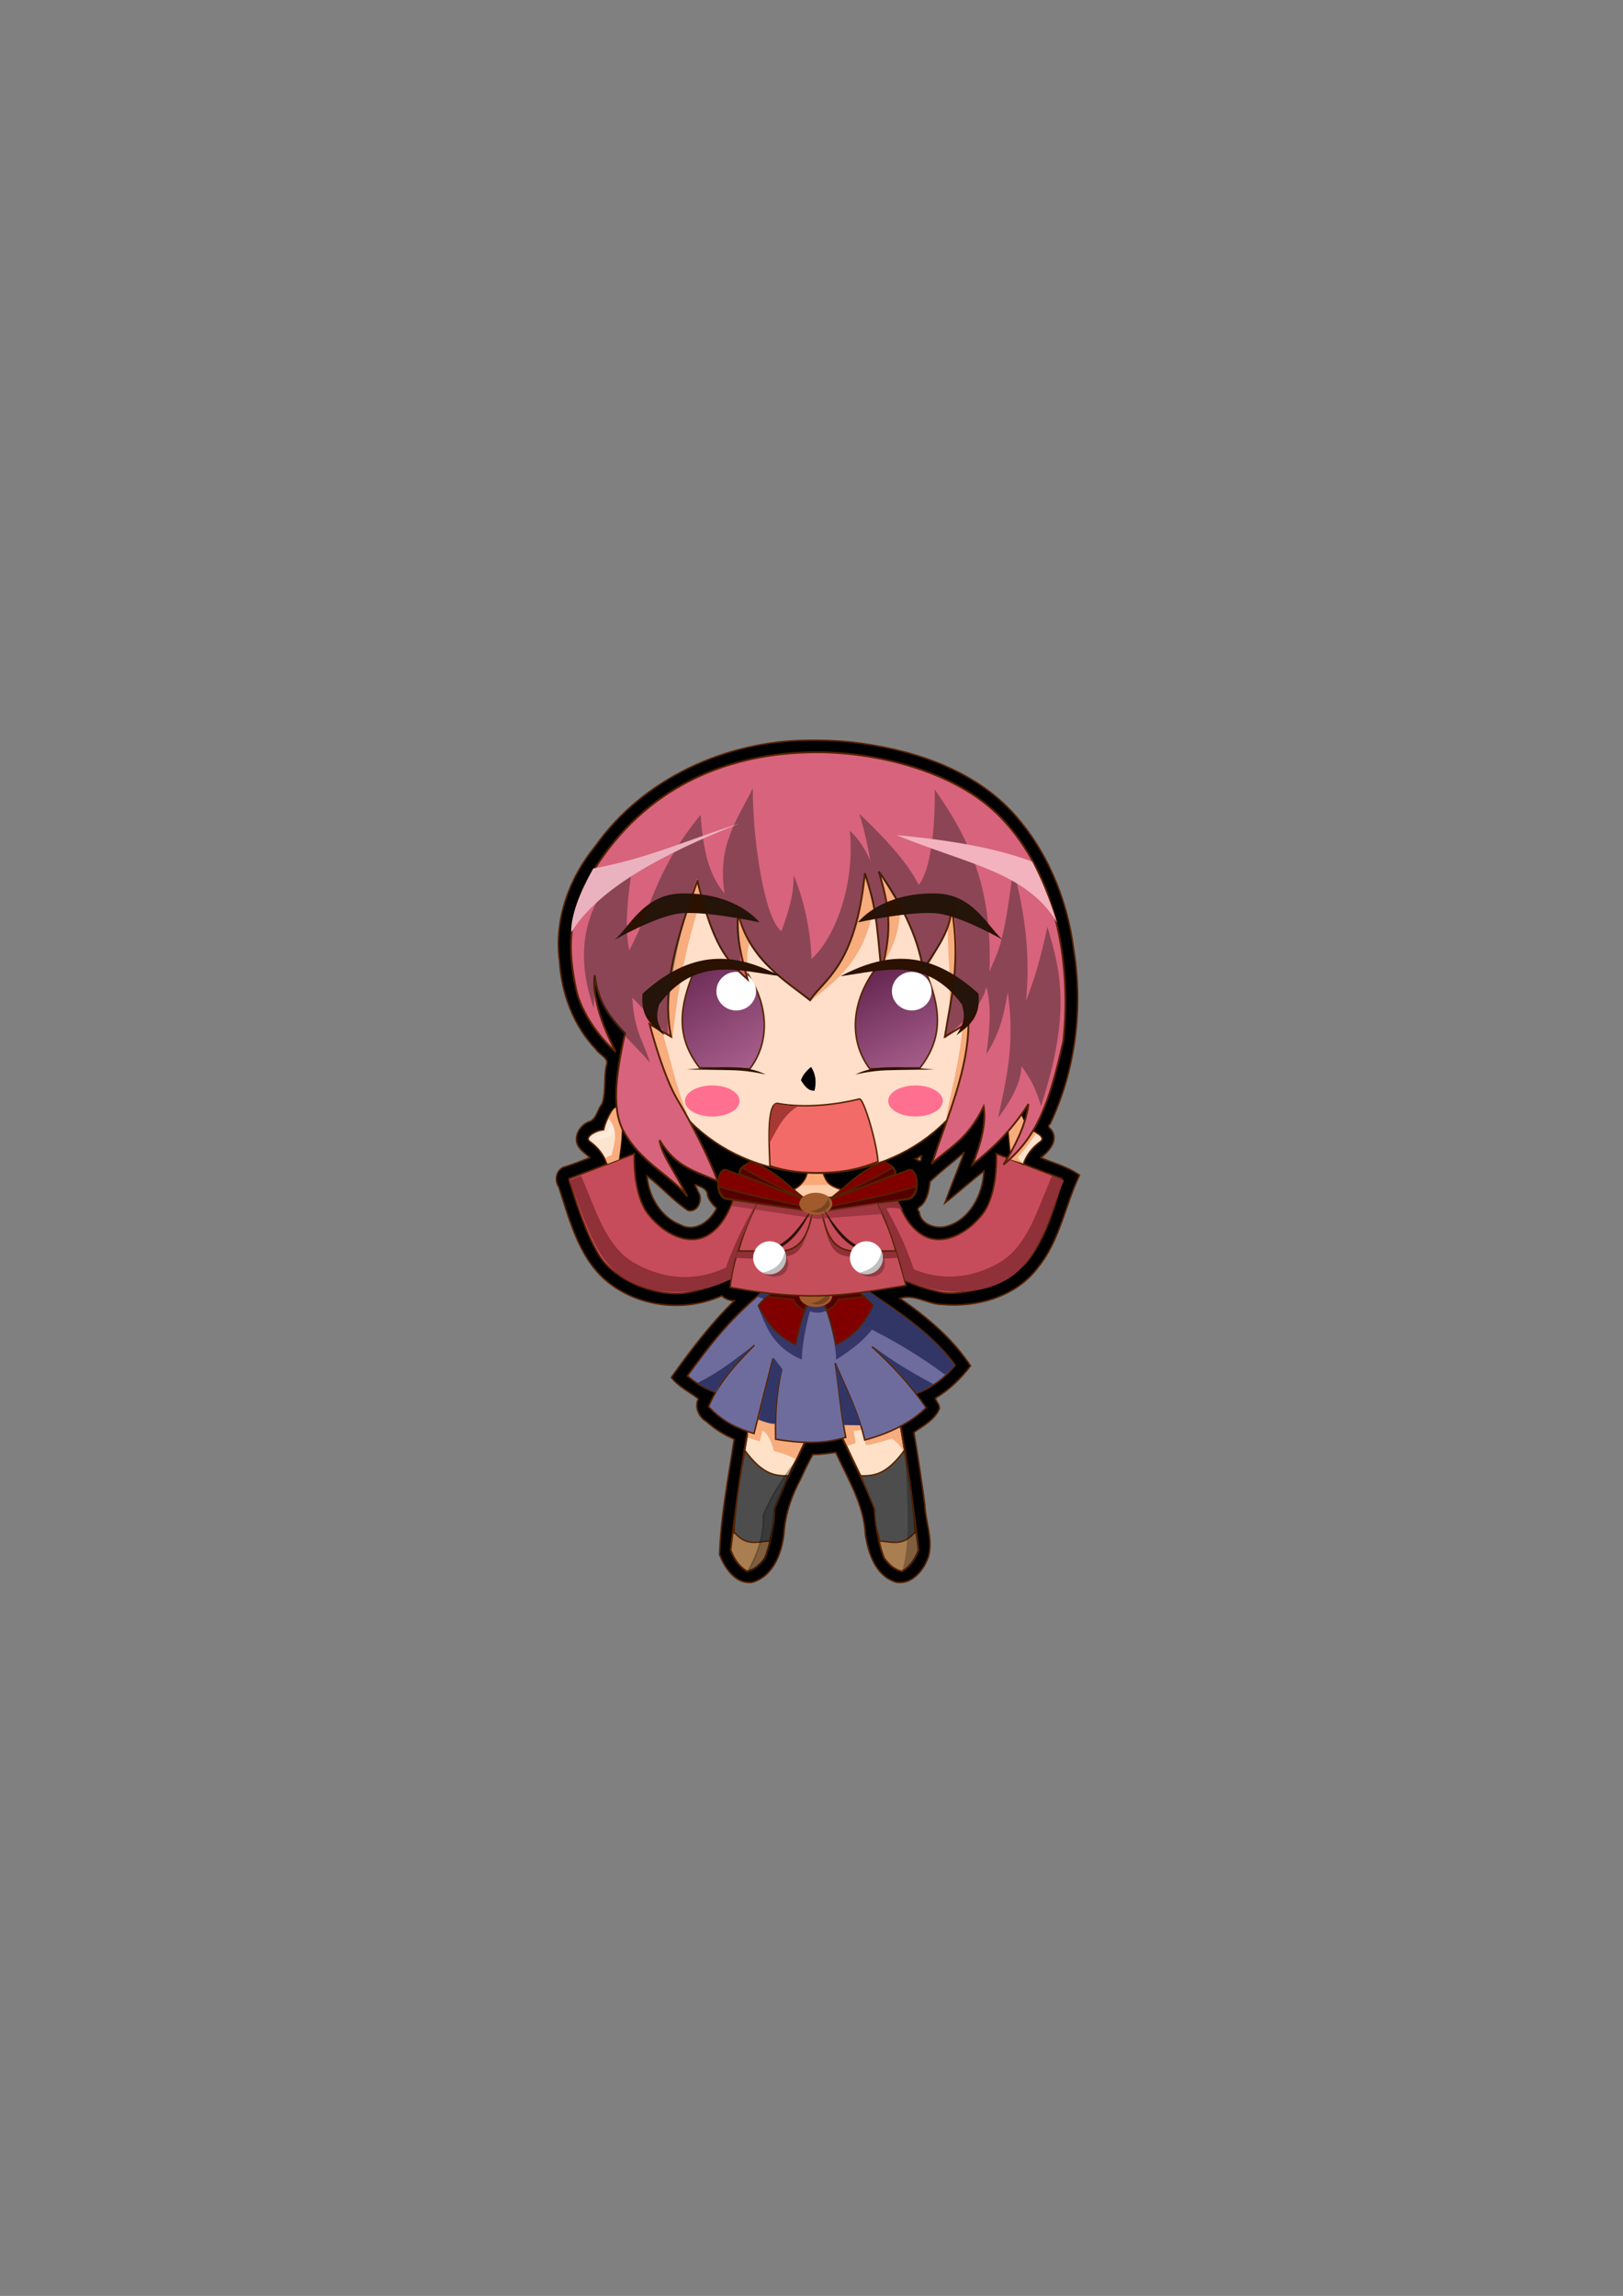 <svg xmlns="http://www.w3.org/2000/svg" viewBox="0 0 744.09 1052.4"><rect x="0" y="0" width="744.09" height="1052.4" fill="#808080" stroke="none"/><defs><linearGradient id="a" y2="454.95" gradientUnits="userSpaceOnUse" x2="423.69" gradientTransform="translate(576.23 -166.22)" y1="393.33" x1="392.76"><stop offset="0" stop-color="#662752"/><stop offset="1" stop-color="#a45d89"/></linearGradient><linearGradient id="b" y2="463.03" gradientUnits="userSpaceOnUse" x2="316.92" gradientTransform="translate(576.23 -166.22)" y1="394.34" x1="274.37"><stop offset="0" stop-color="#702f5a"/><stop offset="1" stop-color="#ae6592"/></linearGradient></defs><path d="M370.363 339.355c-37.56.27-75.504 17.501-97.38 48.463-11.971 14.52-19.01 33.672-16.455 52.637.9 14.903 6.326 29.716 16.742 40.545 1.568 2.594 6.27 3.944 4.73 7.502-1.207 5.703-.095 12.015-1.919 17.453-2.316 2.764-2.524 7.43-6.432 8.39-4.456 1.97-7.311 7.907-3.807 12.024 1.231 1.635 3.197 2.785 4.603 4.303-4.087 1.552-8.103 3.19-12.218 4.43-3.48 1.663-3.95 6.132-1.977 9.138 5.27 16.198 9.827 34.713 24.542 45.005 14.325 10.24 34.141 11.858 50.12 4.69 1.443 1.432 3.748 2.217 5.743 2.322-10.834 10.562-20.037 22.785-28.867 35.127 3.252 4.208 8.528 6.78 12.39 9.744-1.82 3.851.162 8.466 3.743 10.476 3.724 3.403 8.057 6.076 12.691 8.088-2.625 17.562-6.122 35.13-6.711 52.851 2.35 6.21 7.41 13.784 14.993 12.756 9.978-2.938 13.84-14.139 14.6-23.557.74-8.524 3.615-16.517 7.62-23.938 1.714-3.807 3.498-7.529 5.55-11.121 3.534.107 7.251-.597 10.54-.925 5.498 12.11 12.954 24.005 13.551 37.644 1.314 8.64 4.67 18.86 13.875 21.768 7.313 1.57 13.114-5.626 15.078-11.852 2.092-7.913-1.478-15.867-1.763-23.813-1.49-11.009-3.1-22.002-4.97-32.954 4.318-3.027 9.718-5.877 11.702-10.906.205-1.86-1.936-3.695-1.828-4.818 6.352-3.696 11.618-8.943 16.09-14.735-8.315-12.644-20.052-22.412-32.395-30.975 6.722-2.145 12.598 2.651 19.182 2.789 16.246 1.51 34.207-3.529 44.169-17.005 9.937-12.128 12.38-28.368 19.013-42.228-5.325-3.831-11.799-5.43-17.746-8.023 3.532-2.817 7.942-7.367 5.205-12.176-.64-1.217-2.695-1.927-.942-3.294 11.705-24.708 15.173-53.02 10.825-79.992-2.993-23.479-12.63-46.38-28.856-63.675-18.961-19.788-46.729-28.345-73.391-31.38-6.525-.659-13.087-.877-19.643-.774zm71.291 190.05c-2.765 7.36-5.766 14.63-8.432 22.028 6.006-4.804 11.974-10.121 17.918-14.692-.473 10.822-6.606 22.838-17.703 25.554-4.964 1.113-11.586-1.342-12.046-6.797-1.367-1.414-.33-1.98.968-2.947 2.922-2.865 3.496-7.2 4.065-10.949 4.899-4.818 10.58-8.943 15.725-13.552l-.495 1.355zm-19.316 1.162c.18 2.573-1.4 1.323-2.538.689.756-.08 3.531-2.896 2.538-.689zm-124.803 9.163c6.114 4.772 11.507 10.907 17.94 15.144 4.681 1.013 7.053-5.485 4.474-8.776-.153-1.217-2.812-4.346 0-2.625 2.168.787 4.46 1.874 4.453 4.496.7 2.304 2.539 4.44 4.151 5.808-2.775 6.021-9.946 11.303-16.499 7.722-9.086-3.487-14.722-13.075-15.423-22.5l.535.433.369.298z" stroke="#520" stroke-width=".688"/><path d="M370.19 537.168c-.938 5.83-6.42 8.272-8.685 9.238l12.858 11.97 13.385-12.517c-9.235-2.45-9.133-5.015-10.43-8.17z" stroke="#520" fill="#fca" stroke-width=".688"/><path d="M370.411 537.498c2.216.163 4.433.34 6.65.392.634 1.907 1.762 4.124 3.041 5.193l-12.82.217c1.484-1.738 2.561-2.835 3.129-5.801z" fill="#faa878"/><path d="M371.237 655.755c-5.875 14.413-17.334 34.393-16.597 39.002-.535 7.108-1.537 13.106-3.944 19.351-2.353 3.193-4.478 5.185-8.124 6.118-3.329-2.057-5.799-5.014-7.544-9.755 3.011-24.922 6.391-49.99 11.934-75.903l32.791 3.909z" stroke="#520" stroke-width=".931" fill="#ffe1c7"/><path d="M336.345 702.576l15.983 3.492.71.267a54.214 54.214 0 01-2.345 7.767c-2.353 3.193-4.485 5.192-8.13 6.125-3.33-2.057-5.784-5.01-7.53-9.75.297-2.461.597-4.922.904-7.385l.408-.516z" stroke="#520" stroke-width=".648" fill="#a97e51"/><path d="M361.51 676.474c-6.781.188-12.17-1.053-20-11.561-2.357 12.542-4.291 25.008-5.018 37.26 5.584 6.787 10.599 4.556 16.327 4.182.737-4.221 2.055-5.383 2.338-14.742z" stroke="#520" stroke-width=".648" fill="#4d4d4d"/><path d="M384.845 655.755c5.876 14.413 17.334 34.393 16.598 39.002.535 7.108 1.536 13.106 3.944 19.351 2.352 3.193 4.477 5.185 8.123 6.118 3.33-2.057 5.8-5.014 7.545-9.755-3.012-24.922-6.392-49.99-11.934-75.903l-32.792 3.909z" stroke="#520" stroke-width=".931" fill="#ffe1c7"/><path d="M349.664 592.242l-33.925 38.35 24.583 13.521 7.13 6.638c7.575 4.406 16.553 1.803 24.829 2.704 13.787 2.28 24.895-1.469 36.137-4.917l13.03-13.03 13.521-13.029-36.384-30.484z" stroke="#000" fill="#6e6c9d" stroke-width=".688"/><path d="M393.312 588.8c16.941 11.172 34.05 22.246 44.675 37.027-4.973 5.96-10.963 10.495-18.253 13.211" stroke="#520" fill="#6e6c9d" stroke-width=".688"/><path d="M388.384 662.673c2.203-.587 2.01-.44 3.933-1.229l-.983-5.654c1.375.255 2.596-.105 3.81-.492l1.865 7.112c3.08-.132 11.869-2.988 11.869-2.988s4.347 2.718 5.624 6.826l-3.837-23.017-27.69 4.692.861 5.778zM342.905 658.99l5.408 1.721 1.23-4.916c2.204 1.155 2.623 2.74 3.538 4.379.855 1.531 1.747 4.962 1.747 4.962 3.688.866 6.68 2.043 10.02 3.684l5.345-11.427-11.186-8.728-17.208-1.352 1.106 8.481z" fill="#f7ad7d"/><path d="M399.748 617.305c9.558 8.693 18.077 17.905 24.858 27.987-7.004 6.83-16.52 11.653-28.16 14.776-2.802-12.45-8.607-23.698-13.56-35.288 1.855 11.888 2.679 23.558 4.868 34.07-10.72 3.294-21.44 2.637-32.16.87-.239-10.604.255-21.208 2.782-31.811M354.373 622.694l-8.692 34.42c-7.131-2.16-14.187-5.14-20.86-12.343 4.683-11.133 12.703-19.762 21.033-28.16" stroke="#520" fill="#6e6c9d" stroke-width=".688"/><path d="M328.126 638.34c-7.031-2.723-9.65-4.925-13.037-7.649 9.675-13.086 18.778-26.037 37.895-41.372" stroke="#520" stroke-width=".732" fill="#6e6c9d"/><path d="M408.786 542.558c3.79 11.439 7.128 19.2 14.08 23.467 8.645 5.306 20.075.008 27.466-9.387s6.432-27.813 6.432-27.813l30.073 11.474s-4.725 24.447-15.993 38.069c-4.872 5.89-26.25 16.989-39.982 13.907-13.731-3.083-18.442-6.805-27.465-10.604l-15.993-29.204zM338.802 542.558c-3.789 11.439-7.128 19.2-14.08 23.467-8.644 5.306-20.075.008-27.466-9.387s-6.431-27.813-6.431-27.813L260.752 540.3s7.922 28.314 15.993 38.069c8.07 9.755 26.25 16.989 39.981 13.907 13.732-3.083 18.443-6.805 27.466-10.604l15.992-29.204z" stroke="#520" stroke-width=".732" fill="#c64c5b"/><path d="M475.78 291.72c0 127.62-112.61 231.08-251.53 231.08S-27.28 419.34-27.28 291.72 85.33 60.64 224.25 60.64 475.78 164.1 475.78 291.72z" transform="matrix(.315 0 0 .313 304.275 374.1)" stroke="#520" stroke-width="2.331" fill="#ffdfc9"/><path d="M356.637 505.807c12.727 2.308 27.212.45 37.374-2.05 1.877-.462 7.872 19.455 8.518 28.71-8.668 3.269-14.86 4.772-24.858 5.049-8.646.274-16.964-.49-24.684-3.155-.227-6.98-1.853-29.551 3.65-28.553z" stroke="#520" fill="#f26b68" stroke-width=".688"/><path d="M966.98 290.84c-13.898-18.277-13.076-44.699 4.724-67.864 11.518-2.132 22.15-.717 32.325 2.525 9.966 23.778 12.581 44.042-3.535 64.65-13.528.21-22.587.411-33.514.69z" stroke="#520" stroke-width=".999" fill="url(#a)" transform="translate(-266.51 289.82) scale(.688)"/><path d="M371.76 489.542c-1.526 1.447-3.094 2.77-4.172 5.562 1.854 3.169 3.709 4.596 5.563 4.52.748-3.36.633-6.721-1.39-10.082z" stroke="#000" stroke-width=".688"/><path d="M392.073 492.557c7.036-3.365 13.86-4.338 36.384-2.336 0 0-14.88.16-22.002.37-7.123.208-14.382 1.966-14.382 1.966z" fill="#2b1100"/><path d="M347.331 598.39c3.905 9.675 6.792 19.02 20.281 24.828.087-7.159 2.035-15.906 3.688-22.125 2.256.646 4.594 1.048 7.498-.246 2.23 6.568 4.446 15.873 4.548 22.371 5.383-3.329 12.532-8.41 16.471-13.89l-14.258-16.102-36.138-.984-2.458 1.967 3.933 1.475z" fill="#363668"/><path d="M395.143 607.241c13.86 6.628 26.539 14.268 38.104 22.863l4.426-3.934c-9.845-14.493-24.936-23.494-39.089-34.048l-13.52 1.352z" fill="#323667"/><g stroke="#520"><path d="M375.236 593.846c4.587 6.328 6.186 13.783 7.997 22.424 6.045-2.854 11.91-7.24 17.035-17.904-5.502-6.842-13.262-9.168-20.512-12.516z" fill="maroon" stroke-width=".688"/><path d="M379.236 600.62c1.934-1.173 3.997-2.088 5.04-5.042 4.25-.222 7.814-.787 11.647-1.217l-1.738-1.999-18.079 2z" fill="#500" stroke-width=".688"/></g><g stroke="#520"><path d="M372.765 593.846c-4.587 6.328-6.186 13.783-7.996 22.424-6.045-2.854-11.91-7.24-17.036-17.904 5.503-6.842 13.263-9.168 20.512-12.516z" fill="maroon" stroke-width=".688"/><path d="M368.766 600.62c-1.934-1.173-3.998-2.088-5.041-5.042-4.25-.222-7.814-.787-11.647-1.217l1.738-1.999 18.079 2z" fill="#500" stroke-width=".688"/></g><path d="M381.58 594.015c0 2.784-3.385 5.04-7.561 5.04-4.177 0-7.562-2.256-7.562-5.04 0-2.784 3.386-5.041 7.562-5.041s7.561 2.257 7.561 5.04z" fill="#a05a2c"/><path d="M371.588 597.405c3.39-.578 6.556-1.702 8.344-6.171-.42 1.903 2.182 3.096-1.738 5.823-2.202 1.384-4.404 1.026-6.606.348z" fill="#784421"/><path d="M334.707 590.115c1.976-17.156 7.988-26.97 12.824-40.604l53.607-.348c4.061 10.283 5.998 8.958 14.224 40.066-24.69 4.014-42.515 7.93-80.652.886z" stroke="#520" fill="#c44f5a" stroke-width=".688"/><path d="M371.643 558.376c-1.71 7.881-3.431 14.9-8.517 16.835-8.413 2.384-16.882 1.884-25.901 1.34l.869-2.679zM377.15 558.376c1.71 7.881 3.431 14.9 8.517 16.835 8.413 2.384 16.882 1.884 25.901 1.34l-.869-2.679z" fill="#903038"/><path d="M375.76 548.815c1.652 10.025 2.722 24.75 16.513 24.684l18.427-.087c-1.705-6.502-5.017-15.372-9.91-24.424z" stroke="#520" fill="#c64c5b" stroke-width=".688"/><path d="M427.103 454.333c0 4.888-4.073 8.85-9.096 8.85-5.024 0-9.096-3.962-9.096-8.85s4.073-8.85 9.096-8.85 9.096 3.963 9.096 8.85z" fill="#fff"/><path d="M887.07 290.84c13.898-18.277 13.076-44.699-4.724-67.864-11.518-2.132-22.15-.717-32.325 2.525-9.966 23.778-12.581 44.042 3.535 64.65 13.528.21 22.587.411 33.514.69z" stroke="#520" fill="url(#b)" transform="translate(-266.51 289.82) scale(.688)"/><path d="M351.13 492.557c-7.035-3.365-13.86-4.338-36.383-2.336 0 0 14.88.16 22.002.37 7.122.208 14.382 1.966 14.382 1.966z" fill="#2b1100"/><path d="M328.45 454.333c0 4.888 4.072 8.85 9.096 8.85 5.023 0 9.095-3.962 9.095-8.85s-4.072-8.85-9.095-8.85c-5.024 0-9.096 3.963-9.096 8.85z" fill="#fff"/><path d="M463.75 531.524c-1.139-7.827-2.43-16.703.174-22.946 1.446-3.47 5.915 4.623 6.78 9.3 3.241.153 9.231 3.338 6.344 5.389-3.53 2.508-6.456 6.075-7.909 10.43z" stroke="#520" fill="#fee2cc" stroke-width=".688"/><path d="M283.694 531.524c1.139-7.827 2.43-16.703-.174-22.946-1.447-3.47-5.915 4.623-6.78 9.3-3.241.153-9.231 3.338-6.344 5.389 3.53 2.508 6.456 6.075 7.909 10.43z" stroke="#520" fill="#fde4cf" stroke-width=".688"/><path d="M278.614 518.617c1.984-6.927 2.332-5.68 3.442-8.235.212 3.512.248 6.966-1.475 9.834-3.073 1.884-6.146 2.034-9.22 2.335.526-.996.976-1.979 7.253-3.933z" opacity=".25" fill="#fff"/><path d="M432.24 504.664c0 3.937-5.604 7.128-12.516 7.128s-12.516-3.191-12.516-7.128c0-3.936 5.604-7.127 12.516-7.127s12.515 3.191 12.515 7.127z" fill="#ff6f90"/><path d="M315.09 510.399c-4.29-9.142-7.187-23.025-11.476-37.55l4.694 3.13c2.698-23.784 6.055-43.989 15.297-69.88l19.121 43.805c.207-6.207-1.054-14.174 1.217-17.904l27.466 26.944c12.95-9.935 25.768-20.07 29.203-44.502l3.303 29.726c3.696-8.148 8.63-13.357 8.865-29.726 5.027 8.759 9.183 16.728 10.082 30.073 5.796-3.59 7.683-13.415 11.647-19.295-.032 17.673 2.896 32.738-1.565 50.585l8.344-5.736c-1.622 19.491-5.33 28.235-7.648 44.153l7.996-4.172L461.8 397.06l-101.867-13.907-73.357 34.766 10.43 91.44zM282.427 507.742c-1.11.16-2.347 2.466-3.552 4.96l.993 1.115c3.685 5.571 1.688 10.036.602 15.607l-2.993 1.294.608 1.656c.137.342.393.764.51 1.116l5.102-1.958c1.138-7.826 2.43-16.708-.173-22.952-.27-.65-.657-.902-1.097-.839zM462.442 518.617l5.777-7.436 1.414 3.134-6.269 14.012zM469.325 533.368c-1.138-.823-2.21-1.68-2.704-2.827a109.588 109.588 0 008.482-11.124l-1.475-.737c-3.193 5.583-7.05 8.732-10.694 12.66z" fill="#f7ad7d"/><path d="M319.722 403.844c7.319 29.15 12.74 35.916 22.987 45.03-2.792-10.073-5.384-20.146-4.228-30.22 4.782 21.304 22.73 31.682 32.926 39.831 6.362-9.701 20.825-15.3 25.11-58.204 5.113 15.897 5.234 20.668 7.542 44.56 5.406-18.883 3.456-29.972-1.151-45.346 9.6 13.587 17.983 29.358 20.343 45.36 4.423-8.065 12.581-16.917 13.039-28.95 4.28 25.377-.206 41.152-3.118 59.322l10.862-6.557c-.095 21.64-9.368 42.454-16.903 64.881 8.196-7.874 16.014-10.485 23.859-26.29 1.272 8.148-1.622 17.646-5.134 26.592 8.556-6.999 17.113-14.468 25.67-27.802-1.006 8.059-4.832 17.327-11.475 27.802 15.796-12.882 21.155-28.752 27.475-56.647 3.895-37.815-3.962-76.44-28.24-102.067-21.765-22.973-61.908-31.422-90.001-30.22-35.53 1.142-73.095 15.045-97.552 54.698-11.816 19.158-11.426 36.305-7.55 54.094 2.391 10.975 11.646 23.114 18.12 28.406-7.186-13.978-10.735-25.853-9.664-35.055 1.563 12.957 7.587 19.963 13.892 26.593-3.166 14.54-6.734 32.83-1.06 44.153 8.254 15.436 21.348 20.18 29.604 30.597-5.822-11.667-11.685-18.93-12.674-25.762 7.602 12.654 16.56 14.181 26.577 18.78-3.387-9.908-12.785-28.135-18.037-36.703-7.068-11.532-13.13-35.312-13.13-35.312l9.846 5.755c-4.51-22.799 2.982-46.12 12.06-71.319z" stroke="#520" stroke-width=".846" fill="#d8637d"/><path d="M385.32 447.47c18.237-9.404 38.663-14.474 63.275 7.997 1.182 11.399-4.919 14.973-10.082 19.121 2-3.8 4.859-6.913 2.434-14.254-16.402-22.27-36.344-15.388-55.626-12.863zM357.883 447.47c-18.237-9.404-38.662-14.474-63.275 7.997-1.18 11.399 4.92 14.973 10.082 19.121-2-3.8-4.858-6.913-2.433-14.254 16.402-22.27 36.344-15.388 55.626-12.863zM393.312 422.787c6.649-7.716 19.741-13.86 36.505-13.212 16.764.649 23.452 15.814 29.899 21.208 0 0-17.975-10.345-29.204-11.994s-37.2 3.998-37.2 3.998zM348.205 422.787c-6.649-7.716-19.74-13.86-36.505-13.212-16.763.649-23.452 15.814-29.899 21.208 0 0 17.975-10.345 29.204-11.994s37.2 3.998 37.2 3.998z" fill="#2b1100"/><path d="M288.45 435.645c9.689-17.492 11.28-35.936 32.738-62.165 1.235 15.633 3.327 26.932 11.02 36.106-3.62-22.042 6.02-34.139 12.929-48.284-.089 23.751 5.372 60.052 13.131 65.493 4.486-12.116 5.641-18.56 5.612-25.602 4.31 10.277 7.705 24.249 8.155 38.385 10.454-9.226 20.08-33.64 17.58-58.688 4.174 3.32 8.033 10.169 9.462 13.946-1.35-7.972-3.44-16.87-5.136-21.828 8.015 7.444 21.987 21.546 27.261 32.644 5.671-7.034 7.668-27.502 7.316-43.803 16.62 23.793 26.45 45.636 25.135 83.626 3.305-9.02 6.205-8.993 10.816-47.2 5.906 21.317 7.876 41.476 5.9 60.475 3.735-9.253 7.026-20.5 9.834-33.925 5.747 19.262 11.236 38.837-2.95 82.112-2.514-8.357-4.81-12.476-8.96-18.247-.083 8.523-6.397 18.088-10.707 23.655 3.66-17.127 7.939-33.673 4.425-57.525-1.564 8.791-2.867 17.474-9.834 28.517 1.482-10.984 2.62-21.815 0-30.975-2.602 11.628-14.14 17.911-18.808 23.754 2.369-19.805 8.363-37.194 3.074-62.104-1.132 12.364-6.778 21.857-12.932 31.025-5.29-25.57-12.598-30.213-20.382-45.393 8.002 33.665 1.787 31.992 1.092 45.363-1.843-16.724-1.685-27.885-7.89-44.609-4.79 40.233-13.845 44.968-25.28 58.355-11.638-11.818-27.697-14.867-32.941-43.758l1.475 28.025c-12.65-4.544-14.744-24.922-20.159-40.317-8.672 26.142-13.77 52.165-13.275 71.76l-16.225-17.184c.681 15.24 5.096 20 8.155 29.897-13.419-15.327-21.755-19.44-25.304-39.144l-.551 14.163c-15.033-42.614 11.8-62.896 18.192-68.342-4.194 26.315-3.23 34.577-1.967 41.792z" opacity=".4" fill="#1a1a1a"/><path d="M271.978 398.103c25.526-4.654 44.502-13.675 66.752-20.513-34.92 13.857-64.046 29.404-76.832 49.716-.15-7.728 3.751-17.772 10.082-29.203z" fill="#eab2bf"/><path d="M473.249 394.978c-15.332-5.826-35.692-9.734-62.232-12.169 32.451 13.375 60.032 16.962 73.707 40.33-2.69-7.97-5.183-15.693-11.473-28.161z" fill="#f2b3be"/><g stroke="#520"><path d="M379.236 550.384c8.627-6 14.08-13.588 26.075-17.904 2.491 1.448 5.545 2.428 5.388 6.084z" fill="maroon" stroke-width=".688"/><path d="M381.321 549.517c9.246-4.564 18.822-8.848 27.857-14.254 1.06.9.914 1.338 1.434 2.911z" fill="#500" stroke-width=".688"/></g><g stroke="#520"><path d="M374.761 552.126l41.67-15.819c4.548-1.727 6.11 12.497 0 13.385l-41.85 6.084z" stroke-width=".699" fill="maroon"/><path d="M374.452 554.342c15.21-3.518 30.892-5.907 45.63-10.56.031 2.235-1.225 3.817-2.756 5.475l-42.875 6.345z" fill="#500" stroke-width=".688"/></g><path d="M339.066 504.664c0 3.937-5.604 7.128-12.516 7.128s-12.516-3.191-12.516-7.128c0-3.936 5.604-7.127 12.516-7.127s12.516 3.191 12.516 7.127z" fill="#ff6f90"/><g stroke="#520"><path d="M370.35 550.384c-8.629-6-14.08-13.588-26.076-17.904-2.492 1.448-5.546 2.428-5.389 6.084z" fill="maroon" stroke-width=".688"/><path d="M368.263 549.517c-9.245-4.564-18.822-8.848-27.856-14.254-1.061.9-.914 1.338-1.434 2.911z" fill="#500" stroke-width=".688"/></g><path d="M373.53 548.815c-1.653 10.025-2.724 24.75-16.515 24.684l-18.426-.087c1.704-6.502 5.017-15.372 9.909-24.424z" stroke="#520" fill="#c64c5b" stroke-width=".688"/><g stroke="#520"><path d="M374.823 552.126l-41.67-15.819c-4.548-1.727-6.11 12.497 0 13.385l41.85 6.084z" stroke-width=".699" fill="maroon"/><path d="M374.548 554.28c-15.016-3.498-30.495-5.874-45.044-10.502-.03 2.223 1.21 3.797 2.72 5.446l42.324 6.31z" fill="#500" stroke-width=".688"/></g><path d="M411.367 550.694l2.704 3.933c-2.212-1.197-5.53-1.118-7.743-.737 8.556 15.256 11.131 23.316 15.118 35.4l-6.391-2.335c-3.115-11.185-6.476-22.618-12.292-35.277zM266.327 538.896c6.431 14.088 10.93 32.38 24.583 40.07 13.21 7.44 29.02 9.427 45.48.247l-1.721 7.375c-15.307 7.193-33.747 7.902-47.447 0-15.17-8.751-19.55-29.86-26.304-45.48z" fill="#903038"/><path d="M330.611 587.575c4.688-15.031 10.197-25.677 15.857-35.523-4.006 11.097-9.469 19.696-11.431 34.294z" fill="#903038"/><path d="M336.145 550.33l38.105 5.408 28.025-4.303 2.335 5.04-30.114 2.213-38.965-5.9z" opacity=".75" fill="#903038"/><path d="M355.591 571.413c6.692-2.77 11.64-9.899 16.514-17.21-3.758 8.037-8.377 14.996-15.819 18.427z" fill="#2b1100"/><path d="M381.58 551.778c0 2.784-3.385 5.041-7.561 5.041-4.177 0-7.562-2.257-7.562-5.04 0-2.785 3.386-5.042 7.562-5.042s7.561 2.257 7.561 5.041z" fill="#a05a2c"/><path d="M371.588 555.168c3.39-.578 6.556-1.701 8.344-6.17-.42 1.903 2.182 3.095-1.738 5.823-2.202 1.384-4.404 1.025-6.606.347z" fill="#784421"/><path d="M328.03 638.093c-3.023-1.096-6.195-2.757-8.235-4.18 9.588-4.732 16.096-9.977 25.198-16.84-6.131 6.34-12.415 12.464-16.963 21.02zM347.696 650.751l6.883-28.517 4.18 5.408c-2.891 9.035-3.026 17.027-3.442 25.076-3.24-.19-5.312-1.157-7.62-1.967zM386.787 653.208l-3.934-28.27c4.16 9.6 9.129 19.686 11.8 28.394zM400.182 617.07c6.758 6.968 14.108 13.344 19.666 21.511 2.786-.9 5.003-2.184 8.113-4.056-9.244-5.131-17.032-9.317-27.78-17.454z" fill="#323667"/><path d="M352.81 524.13c2.248-4.113 5.752-12.877 13.037-16.991-2.098-.069-1.812-.265-10.473-1.087-2.419 2.216-2.916 14.576-2.564 18.079z" fill="#a63934"/><path d="M482.404 538.896c-6.431 14.088-10.91 32.418-24.583 40.07-13.05 7.305-28.405 9.181-44.866 0l1.721 7.499c15.307 7.194 33.3 7.906 46.832.123 15.181-8.731 19.55-29.86 26.304-45.48z" fill="#903038"/><path d="M419.73 702.576l-15.982 3.492-.71.267a54.214 54.214 0 002.345 7.767c2.352 3.193 4.485 5.192 8.13 6.125 3.33-2.057 5.783-5.01 7.53-9.75-.298-2.461-.598-4.922-.904-7.385l-.409-.516z" stroke="#520" stroke-width=".648" fill="#a97e51"/><path d="M394.572 676.474c6.782.188 12.17-1.053 20-11.561 2.357 12.542 4.292 25.008 5.018 37.26-5.584 6.787-10.598 4.556-16.326 4.182-.737-4.221-2.055-5.383-2.339-14.742z" stroke="#520" stroke-width=".648" fill="#4d4d4d"/><path d="M415.146 667.25c.485 18.341 2.756 37.98-1.506 52.876 3.26-2.054 5.678-4.98 7.4-9.655-1.73-14.31-3.582-28.682-5.894-43.22z" opacity=".25"/><path d="M364.877 669.756c-5.325 7.13-10.608 14.404-14.969 24.747.386 9.873-2.736 17.993-6.908 25.588 3.376-.979 5.446-2.92 7.701-5.98 2.407-6.246 3.401-12.251 3.937-19.36-.514-3.211 4.924-13.94 10.239-24.995z" opacity=".25" stroke="#000" stroke-width=".688"/><path d="M360.513 575.584c-1.024 5.667-4.466 7.316-10.076 8.395 1.011.502 2.888 1.226 4.093 1.226 4.176 0 6.874-2.144 6.874-6.32 0-1.089-.477-2.366-.891-3.3z" opacity=".25"/><path d="M360.437 576.548a7.561 7.561 0 11-15.123 0 7.561 7.561 0 0115.123 0z" fill="#fff"/><path d="M394.131 571.413c-6.691-2.77-11.639-9.899-16.514-17.21 3.758 8.037 8.377 14.996 15.819 18.427z" fill="#2b1100"/><path d="M404.807 575.584c-1.023 5.667-4.466 7.316-10.076 8.395 1.012.502 2.888 1.226 4.094 1.226 4.176 0 6.874-2.144 6.874-6.32 0-1.089-.478-2.366-.891-3.3z" opacity=".25"/><path d="M404.787 576.548a7.561 7.561 0 11-15.123 0 7.561 7.561 0 0115.123 0z" fill="#fff"/><path d="M404.133 573.499c-1.024 5.666-4.65 8.73-10.26 9.809a7.538 7.538 0 003.355.795 7.542 7.542 0 007.55-7.55c0-1.088-.231-2.12-.645-3.055zM359.831 573.499c-1.023 5.666-4.65 8.73-10.26 9.809a7.538 7.538 0 003.355.795 7.542 7.542 0 007.55-7.55c0-1.088-.23-2.12-.644-3.055z" opacity=".25"/></svg>